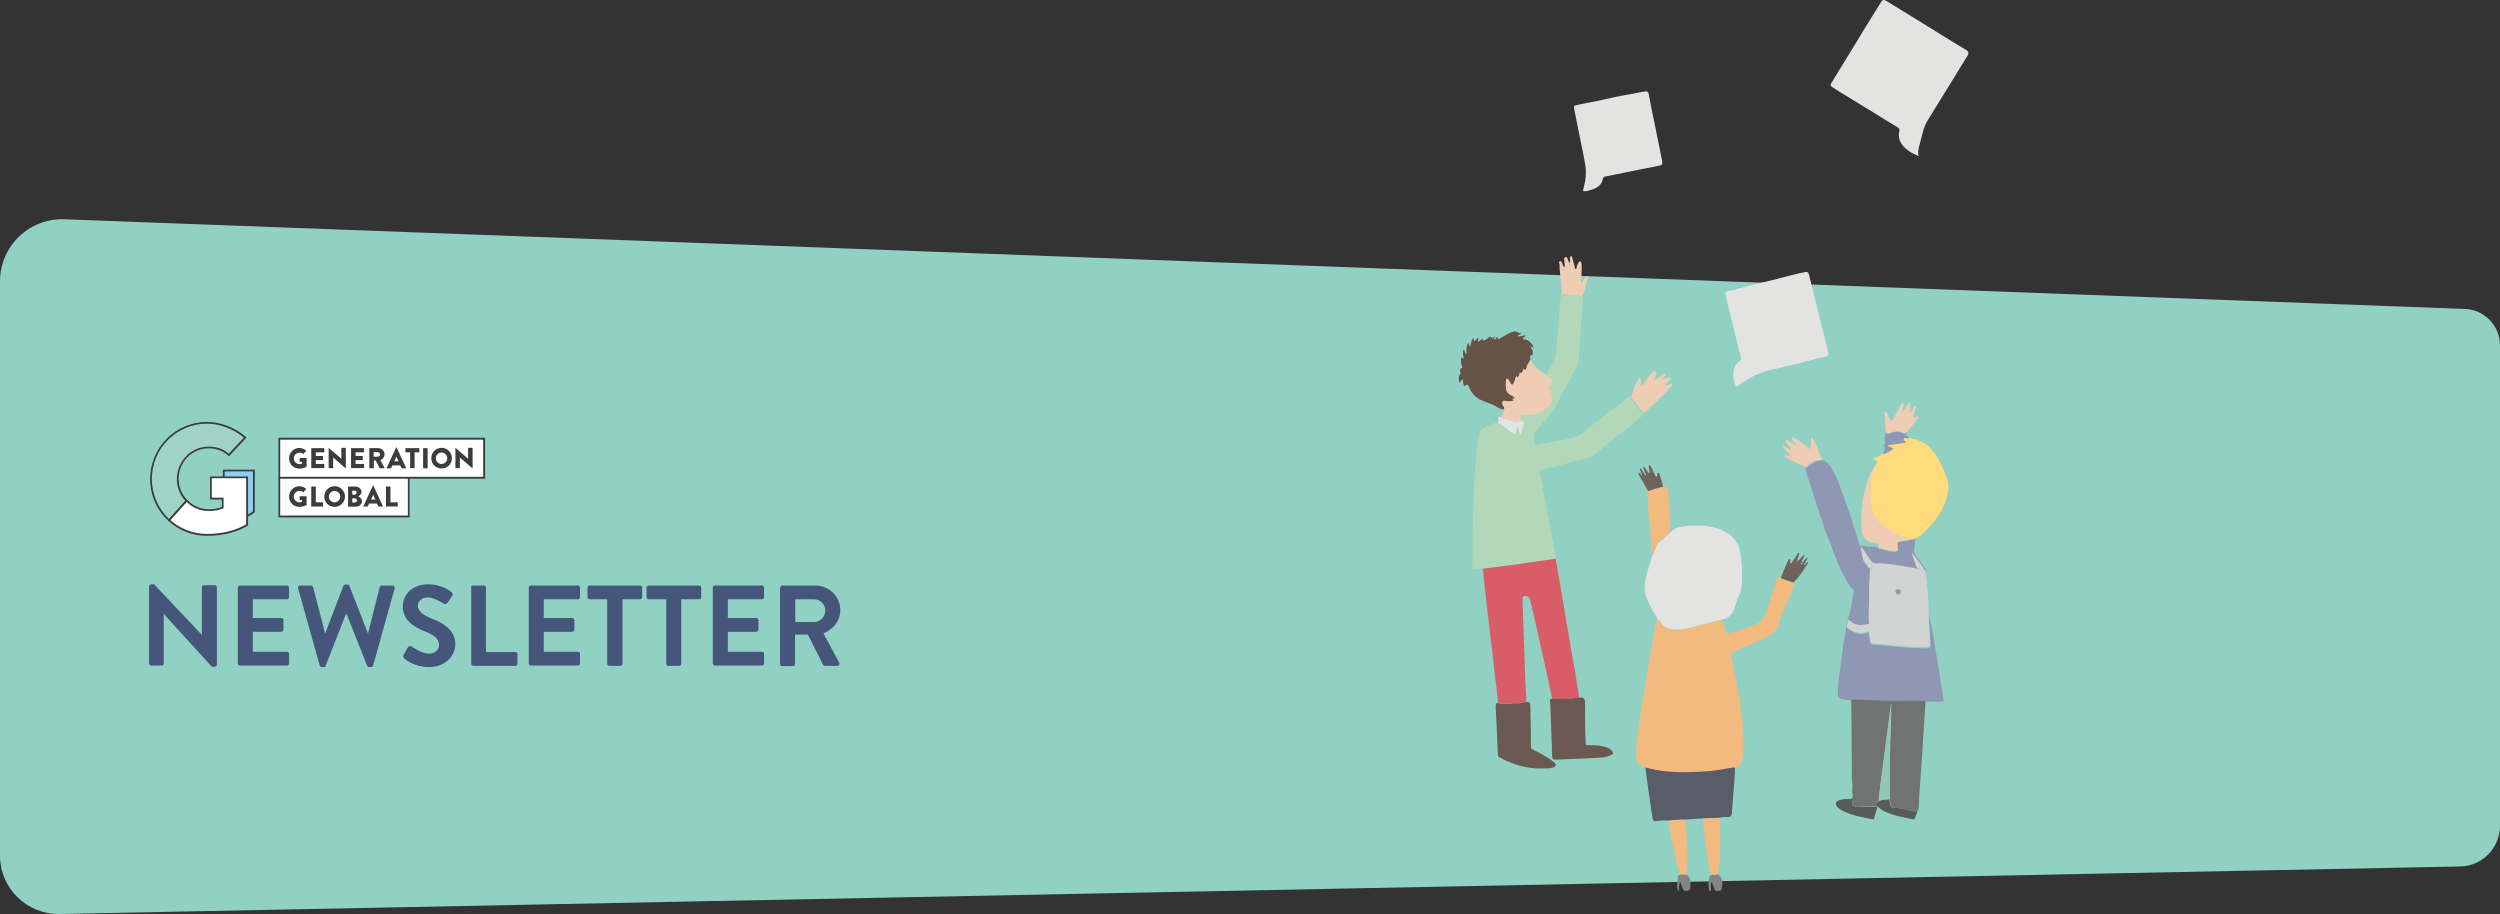 <?xml version="1.0" encoding="UTF-8"?>
<svg id="Layer_1" data-name="Layer 1" xmlns="http://www.w3.org/2000/svg" viewBox="0 0 800 292.47">
  <rect x="0" y="0" width="800" height="292.47" fill="#333333" stroke="none"/>
  <defs>
    <style>
      .cls-1 {
        fill: #f3ba80;
      }

      .cls-1, .cls-2, .cls-3, .cls-4, .cls-5, .cls-6, .cls-7, .cls-8, .cls-9, .cls-10, .cls-11, .cls-12, .cls-13, .cls-14, .cls-15, .cls-16, .cls-17, .cls-18, .cls-19, .cls-20, .cls-21, .cls-22 {
        stroke-width: 0px;
      }

      .cls-2 {
        fill: #675246;
      }

      .cls-3 {
        fill: #b2d7b9;
      }

      .cls-4 {
        fill: #848685;
      }

      .cls-5 {
        fill: #d85d67;
      }

      .cls-6 {
        fill: #595d68;
      }

      .cls-7 {
        fill: #6f625c;
      }

      .cls-8 {
        fill: #91d1c4;
      }

      .cls-9 {
        fill: #a0d3c7;
      }

      .cls-10 {
        fill: #3c3c3b;
      }

      .cls-11 {
        fill: #8dd0f4;
      }

      .cls-12 {
        fill: #595b59;
      }

      .cls-13 {
        fill: #6a5951;
      }

      .cls-14 {
        fill: #fff;
      }

      .cls-15 {
        fill: #e3e4e2;
      }

      .cls-16 {
        fill: #ffdb7d;
      }

      .cls-17 {
        fill: #8e97b3;
      }

      .cls-18 {
        fill: #95c5b7;
      }

      .cls-19 {
        fill: #efcdb4;
      }

      .cls-20 {
        fill: #46557a;
      }

      .cls-21 {
        fill: #717372;
      }

      .cls-22 {
        fill: #d2d3d3;
      }
    </style>
  </defs>
  <path class="cls-8" d="M787.2,277.27l-768.1,15.2c-10.5.2-19.1-8.2-19.1-18.7V90.07c0-11.3,9.3-20.3,20.6-19.9l768.2,28.7c6.2.2,11.2,5.4,11.2,11.6v153.7c0,7.2-5.7,13-12.8,13.1Z"/>
  <g>
    <path class="cls-1" d="M573.9,186.37c.2.3.4.6.2,1-1.3,3-2.6,6-3.8,9.1-.4.9-.8,1.8-1,2.8-.4,1.9-1.5,3.2-3.2,4.1-1.9,1.1-3.8,2.1-5.9,2.8-2,.7-3.8,1.7-5.7,2.6-.6.3-.8.7-.6,1.3.2.9.4,1.8.6,2.6.3,1.6.6,3.2,1,4.8.4,1.8.5,3.7,1,5.5.2.7.2,1.4.3,2.1.2,2.5.6,4.9.9,7.4.2,2.6.2,5.2.2,7.7,0,1.4-.3,2.7-.8,4-.2.6-.5,1.1-1.2,1.2-.3,0-.6.2-.8.4-1.5.1-3,.5-4.6.7-3.3.5-6.7.6-10,.8-2,.1-3.9,0-5.9-.1-1.6-.1-3.1-.3-4.7-.6-1.2-.2-2.3-.5-3.5-.8-.6-.4-1.1-.7-1.7-1.1-.9-.6-1.3-1.5-1.2-2.6.1-3.1.3-6.1.8-9.2.6-3.4.9-6.9,1.6-10.2.5-2.4.7-4.8,1.1-7.3.3-1.6.6-3.2.9-4.8.3-1.5.5-3,.8-4.6.3-1.7.7-3.4.9-5,.1-.7.3-1.4.4-2.1,0-.3,0-.5.4-.6.2.1.3.2.4.3.5.6.8,1.3,1.4,1.8,1.2.9,2.6,1.2,4.1,1.2,1.8,0,3.6-.3,5.3-.8s3.5-.9,5.3-1.4c1.5-.4,2.9-.7,4.4-1.1.1,1.4.7,2.6.9,3.9.1.5.4.6.8.5,1-.1,1.8-.5,2.7-.8,1.9-.6,3.8-1.1,5.7-1.9,1.4-.6,2.5-1.4,3.2-2.8,1.1-2.1,1.5-4.4,2.3-6.6.6-1.6,1-3.3,1.5-5,.2-.9.8-.8,1.4-.6,1.4.6,2.8,1.1,4.1,1.4Z"/>
    <path class="cls-3" d="M474.5,181.97h-2.6c-.6,0-.9-.1-.8-.8.3-4.6,0-9.3.2-13.9.1-2.6.2-5.3.3-7.9.1-4.4.3-8.7.8-13.1.2-2.3.4-4.6.8-6.9.2-1.3.7-2.3,2.1-2.8,1.3-.5,2.5-1.3,4-1.2.2.4.7.5,1,.7,1.2,1,2.4,1.9,3.7,2.8.7.5.9.4,1-.4.1-.6.2-1.3.5-2.1.3,1.1.5,1.9.8,2.9.6-.9.7-1.9,1-2.7.6-1.4.4-1.6-1-2v-.6c-.1-.7.2-1,.9-1,.7.1,1.4.1,2,0,.9-.1,1.8-.2,2.6-.5.9-.4,1.8-1,2.7-1.5,1.3-.8,2.1-2,2-3.6-.1-.9-.3-1.7-.8-2.5-.2-.4-.3-.8.1-1.2.2-.2.3-.6.5-.9.4-.7.2-1.1-.4-1.5-.5-.3-1-.8-1.4-1.2.9-1.3,1.7-2.6,2.5-4.1,1.1-2.2.9-4.6,1.2-6.9.4-2.9.6-5.8.8-8.7.1-.9.1-1.8.1-2.7.1-1.2.4-2.4.4-3.6.9.1,1.7.4,2.6.4,1.1,0,2.2-.2,3.2.3.3.1.6.1.9-.1.4.2.3.6.3.9,0,2.7-.3,5.3-.5,8-.1,1.7-.3,3.4-.4,5.1-.1,2.4-.3,4.7-.5,7.1-.1,1-.8,1.9-1.2,2.8-1.1,2.2-2.3,4.4-3.5,6.6-1.3,2.4-2.4,5-4.2,7.2-1.4,1.8-2.9,3.5-4.5,5.2-1.1,1.2-1,2.4-.7,3.7.1.2.2.4.2.7,0,.4.3.5.6.3,1-.4,2.1-.3,3.1-.5,1.8-.4,3.6-.6,5.4-1,1.6-.4,3.2-.7,4.7-1.3,1.2-.5,2.1-1.5,3.1-2.3,2.3-1.8,4.6-3.6,6.9-5.4,1.6-1.3,3.3-2.4,4.9-3.8.6-.5,1.2-1,1.9-1.3.1.3-.2.7.1,1,1.1,1.3,2.1,2.6,3.2,3.9.2.3.4.6.8.6-.1.8-.8,1.2-1.4,1.7-1.8,1.6-3.7,3.1-5.5,4.6-1.9,1.5-3.8,3.1-5.7,4.5-1.6,1.1-2.7,2.9-4.7,3.4-1.8.5-3.6.9-5.4,1.4-2.1.6-4.2,1.2-6.3,1.7-1.1.2-2.2.7-3.3.8-.7,0-1,.7-.7,1.8.5,1.7.7,3.5,1,5.3.3,1.5.6,3,.9,4.5.7,3.6,1.3,7.2,2,10.8.4,1.8.7,3.6,1.1,5.4.1.3.1.7-.3.8-7.5,1-15.3,2.2-23.1,3.1Z"/>
    <path class="cls-17" d="M583.2,147.27c1.5.4,2.4,1.5,3.1,2.9.3.7.7,1.3,1,1.9.8,1.5,1.3,3.1,1.9,4.7.7,1.9,1.4,3.9,2.1,5.9.7,2,1.5,4.1,2,6.2.2.6.4,1.2.6,1.8.5,1,.5,2.2,1,3.3.3.5.4,1.1,1.2.7.3-.1.6-.1,1,.1.8.3,1.6.1,2.4.2.3,0,.3-.4.5-.5.3.2-.1,1.3.8.6.1.3.3.4.5.5,1.6.4,3.1.9,4.8,1,1,0,1-.1.9-1.1-.3-1.8-.1-2,1.7-2.2h.2c.8-.3,1.7-.2,2.5-.6.6,0,1.2-.1,1.8-.3-.6.4-.2,1.1-.4,1.6-.6,1.9-.3,3.5,1.1,5,.9,1,1.6,2.2,2.4,3.3.1.2.1.4.1.7-.2,0-.5-.1-.5-.3-.4-1-1.2-1.8-1.8-2.7-.7-1-1.4-1.9-2.1-2.9.2,1.4.7,2.7,1.2,4,.3.8.5,1.4,1.5,1.3,0,0,0,.1.1.1-.7.3-1.4-.1-2-.3-1.6-.3-3.2-.5-4.7-.8-2.5-.5-5-.8-7.5-.7-.9,0-1.4-.3-1.8-1-.8-1.3-1.7-2.5-2.6-3.8-.1-.2-.2-.4-.4-.3-.2.1-.2.4-.1.5.1.7.4,1.4.4,2.1.1,1.6,1.1,2.6,2.1,3.8.2.3.5.3.8.2h0c-.4.5-.5,1.1-.5,1.7,0,2-.3,4.1-.2,6.1.1,3.2-.4,6.4,0,9.6,0,.2,0,.5-.3.5-1.6.3-3.1.6-4.7-.2-.6-.3-1-.9-1.7-1.2-.1.7-.3,1.3-.4,1.9-.1.3,0,.5.2.7,1.4,1,3.9,2.2,5.9,1.3.7-.3,1-.2,1,.6s.2,1.5.3,2.3c.1.7.4.9,1.1.9,1.7-.1,3.4.3,5.1.4,2.7.2,5.5.6,8.2.6,1.4,0,2.7.3,4.1,0,.5-.1.7-.3.7-.7,0-1.7-.2-3.3-.3-5s-.1-3.4-.1-5.1c.2,1.2.3,2.4.6,3.6.8,3.2,1.1,6.5,1.7,9.8.4,2.4.8,4.7,1.2,7.1.3,2.2.6,4.4,1,6.6.1.8-.2.9-.8.9h-4.7c-2.9,0-5.9-.1-8.8,0-4.7.1-9.5-.3-14.2-.4-.3,0-.7-.2-.8.4-.2-.5-.6-.7-1.1-.6-.9.1-1.7-.2-2.5-.4-.6-.1-.9-.6-.9-1.3,0-1.9.1-3.9.4-5.8.2-1.2.3-2.4.5-3.6.4-2.7.6-5.4,1.1-8.1.4-1.7.5-3.5.9-5.2.4-2,1.1-3.9,1.5-5.9.2-1.3.3-2.6.7-3.9.2-.5,0-.9-.4-1.3-1.2-1.2-1.9-2.7-2.7-4.1-1.4-2.4-2.2-5-3.3-7.6-.6-1.4-1.1-2.9-1.7-4.3-.5-1.3-1.1-2.6-1.5-4-.4-1.6-1-3.1-1.5-4.6-.6-1.9-1.2-3.7-1.8-5.6-.7-2.3-1.4-4.5-2.2-6.8-.2-.6-.4-1.1-.3-1.7.3,0,.4-.1.6-.3.7-.6,1.4-1.1,2.3-1.5.7-.8,1.6-.5,2.5-.7Z"/>
    <path class="cls-15" d="M614,49.97c-2.2-.9-4.1-2-5.4-3.8-.9-1.3-1.2-2.7-.8-4.3.1-.6-.1-.8-.5-1.1-2.7-1.6-5.3-3.2-8-4.9-3.3-2-6.7-4.1-10-6.1-1-.6-2-1.3-3.1-2-.6-.4-.4-.9-.1-1.3,1.1-1.8,2.2-3.6,3.3-5.4,2.4-3.9,4.8-7.8,7.2-11.8,1.8-2.9,3.6-5.8,5.4-8.7.4-.7.9-.7,1.6-.3,4.3,2.7,8.7,5.3,13,8,2.6,1.6,5.3,3.3,7.9,4.9,1.6,1,3.2,1.9,4.8,2.9.6.4.8,1,.4,1.6-2.4,3.9-4.8,7.8-7.2,11.7-1.9,3.1-3.9,6.3-5.8,9.4-1.3,2.3-1.7,4.9-2.4,7.4-.4,1.4-.7,2.5-.3,3.8Z"/>
    <path class="cls-5" d="M474.5,181.97c7.8-.9,15.5-2,23.3-3.2.5,2.7.9,5.4,1.4,8,.4,2.4.8,4.7,1.2,7.1.5,3.2,1,6.3,1.6,9.5.6,3.8,1.3,7.5,2,11.3.4,2.4.7,4.9,1.1,7.3.1.4.2.9.3,1.3-.4,0-.8,0-1.2.1-2.5.5-5,.3-7.5.2-.8-3.8-1.6-7.7-2.5-11.5-.8-3.6-1.6-7.2-2.4-10.8-.7-3.2-1.4-6.3-2.2-9.4-.2-.9-1.1-1.3-1.9-1.1-.4.1-.5.5-.5.8,0,1.2.1,2.4.1,3.6.2,4.6.3,9.2.5,13.8.2,4.2.2,8.4.5,12.6.1,1,.1,2,.1,3-1,0-2,.5-3.1.4-.7-.1-1.5.1-2.2.1-1.2.1-2.4.2-3.6-.2-.4-1.5-.4-3-.6-4.5-.4-2.8-.7-5.6-1-8.5-.2-2.2-.5-4.5-.8-6.7-.4-3.7-.9-7.4-1.3-11.1-.4-3.4-.7-6.8-1.1-10.2,0-.6-.1-1.3-.2-1.9Z"/>
    <path class="cls-15" d="M551.4,198.17c-1.5.4-3,.7-4.4,1.1-1.8.5-3.5.9-5.3,1.4-1.7.5-3.5.8-5.3.8-1.5,0-2.9-.3-4.1-1.2-.6-.5-.9-1.2-1.4-1.8-.1-.1-.2-.2-.4-.3-.5-1.2-1.3-2.1-1.9-3.2-1.3-2.5-2.6-5-2.3-8,.2-2,.9-3.8,1.4-5.7.3-1.3.8-2.5,1.1-3.8.3-.1.3-.4.4-.6.6-1.5,1.1-3,2.5-4,1.1-.7,1.9-1.7,2.8-2.6.8-.6,1.6-1.3,2.6-1.5,1.2-.3,2.4-.5,3.6-.6,2.1-.1,4.2-.1,6.3.3,3.6.7,6.9,2,8.9,5.4.8,1.4,1,2.9,1.2,4.5.3,2.2.4,4.4.4,6.7s-.4,4.4-1.4,6.4c-.4.8-.6,1.7-.9,2.6-.5,1.8-1.5,3.3-3.3,4-.3-.1-.4,0-.5.1Z"/>
    <path class="cls-15" d="M585.1,112.97c0,.6-.2.9-.8,1.1-2.5.6-5.1,1.2-7.6,1.9-3.1.7-6.2,1.6-9.3,2.2-3.9.8-7.4,2.5-10.6,4.8-.1.1-.2.1-.3.2-.8.8-.9.8-1.3-.3-.4-1.2-.6-2.4-.5-3.7.1-1.5.6-2.7,2-3.6.4-.3.6-.6.4-1.1-.8-3.2-1.6-6.5-2.4-9.7-.8-3.4-1.7-6.8-2.5-10.3-.2-.9-.1-1,.8-1.3,3-.7,5.9-1.5,8.9-2.3,1.5-.4,3.1-.7,4.7-1.1,2.1-.5,4.1-1.1,6.2-1.6,1.6-.4,3.2-.8,4.8-1.1.7-.2,1.1.1,1.3.9,1.1,4.6,2.3,9.2,3.4,13.8.8,3.4,1.7,6.7,2.5,10,.1.6.2.9.3,1.2Z"/>
    <path class="cls-21" d="M592.4,224.27c0-.6.5-.4.8-.4,4.7.1,9.5.5,14.2.4,2.9-.1,5.9,0,8.8,0-.2,2.5-.3,5-.5,7.5-.2,2.8-.4,5.6-.5,8.3-.3,4.7-.7,9.3-1,14-.1,1.4-.1,2.8-.2,4.2,0,.3.1.6-.2.9-.2.2-.3.7-.8.5-.7-.2-1.4-.3-2.1-.4-1.6-.4-3.3-.8-4.9-.8-.6,0-.9-.3-1-.8-.1-.6-.2-1.3-.3-1.9.2-.6,0-1.2,0-1.8,0-4.2,0-8.3.1-12.5.1-4.3.3-8.5.4-12.8,0-1.2-.1-2.4.1-3.6-.1.2-.2.5-.2.7-.6,4.3-1.1,8.6-1.7,13-.5,3.8-1,7.6-1.5,11.4-.2,2.1-.6,4.1-.7,6.2-.2.5-.4,1-.2,1.6-.1,0-.1.1-.2.1-2.1,0-4.1,0-6.2-.1-1.9-.1-2.1-.2-1.7-2.1v-.1c0-1.6.2-3.2-.1-4.8-.3-1.5-.2-3-.2-4.5-.1-7.3-.1-14.8-.2-22.2Z"/>
    <path class="cls-16" d="M613.3,172.17c-.6.2-1.2.3-1.8.3-.4,0-.9,0-1.3-.1-1.8-.5-3.4-1.3-5-2.3-1.2-.8-2.3-1.7-3.5-2.6-1.8-1.3-2.5-3.1-2.9-5.1-.4-2.1-.3-4.2-.4-6.2-.1-2.9.6-5.4,2.2-7.7.1-.1.2-.3.1-.5v-.3c0-.3-.2-.3-.4-.3-.3-.1-.6,0-.7-.4,0-.4.3-.3.5-.4.8-.4,1.6-.9,2.3-1.3,1.2-.5,2.2-1.1,3.3-1.8-.7-.4-1.4-.5-2-1.1,2-.3,4-.4,6-.9-.3-.4-1-.7-.8-1.2.2-.4.9-.1,1.3-.1h.2c1.8.1,3.6.6,5.2,1.5,1.3.8,2.4,1.9,3.3,3.1,1.9,2.7,3.3,5.7,4.3,8.8.4,1.2.3,2.7.1,3.9-.5,3-1.7,5.7-3.4,8.1-1.4,1.9-3,3.7-4.8,5.3-.3.5-1.1.9-1.8,1.3Z"/>
    <path class="cls-15" d="M507.3,61.17c-.6.1-.9,0-.6-.8.7-2.5,1-5,.6-7.5-.6-3.6-1.4-7.1-2.1-10.7-.5-2.3-.9-4.7-1.4-7-.3-1.2-.2-1.4,1-1.6,2.6-.6,5.3-1,7.9-1.6,1.3-.3,2.6-.6,4-.9,2-.4,4-.8,6-1.1,1.3-.2,2.5-.6,3.8-.7.7-.1,1,.2,1.1.9.6,3.4,1.3,6.7,2,10,.7,3.6,1.5,7.3,2.2,10.9.1.3.1.7.1,1,.1.6-.2.8-.8.9-2,.4-4,.8-6,1.2s-4,.8-5.9,1.2c-1.8.4-3.6.7-5.5,1.1-.4.1-.7.3-.8.8-.4,2.1-2,3-3.8,3.5-.7.2-1.3.5-1.8.4Z"/>
    <path class="cls-22" d="M617.2,196.17c0,1.7,0,3.4.1,5.1.1,1.7.3,3.3.3,5,0,.5-.2.7-.7.7-1.4.2-2.7-.1-4.1,0-2.8,0-5.5-.4-8.2-.6-1.7-.1-3.4-.5-5.1-.4-.7,0-1-.2-1.1-.9-.1-.8-.3-1.5-.3-2.3s-.3-1-1-.6c-2,1-4.5-.3-5.9-1.3-.2-.2-.3-.4-.2-.7.1-.6.3-1.2.4-1.9.7.3,1.1.9,1.7,1.2,1.6.8,3.1.5,4.7.2.3-.1.3-.3.3-.5-.4-3.2.2-6.4,0-9.6-.1-2,.2-4.1.2-6.1,0-.6.1-1.2.5-1.7.1,0,.1-.1.2-.1,0,0,0-.1-.1-.1,0,.1-.1.1-.1.2-.3,0-.5,0-.8-.2-.9-1.1-2-2.2-2.1-3.8,0-.7-.3-1.4-.4-2.1,0-.2-.1-.4.1-.5.2-.1.3.2.4.3.9,1.3,1.7,2.5,2.6,3.8.4.7,1,1,1.8,1,2.5-.1,5,.3,7.5.7,1.6.3,3.1.5,4.7.8.7.1,1.3.5,2,.3l-.1-.1c-1,.1-1.2-.5-1.5-1.3-.4-1.3-1-2.6-1.2-4,.7,1,1.4,2,2.1,2.9.6.9,1.4,1.7,1.8,2.7.1.2.3.3.5.3.4,4.7,1,9.1,1,13.6ZM608.2,189.17c0-.4-.3-.5-.8-.5-.4,0-.8.1-.9.6,0,.4.7,1.1,1,1.1.6-.1.7-.5.7-1.2Z"/>
    <path class="cls-6" d="M526.5,245.57c1.2.3,2.3.6,3.5.8,1.5.3,3.1.5,4.7.6,2,.1,3.9.2,5.9.1,3.3-.1,6.7-.2,10-.8,1.5-.2,3-.6,4.6-.7-.1,1.9-.1,3.8-.3,5.6-.2,3-.5,6.1-.7,9.1q-.1,1.2-1.3,1.2c-.8,0-1.7-.1-2.5.2-1.8.1-3.5.1-5.3.2-1.9.1-3.9.2-5.8.4-1.8-.1-3.6.2-5.4.3-1.3-.1-2.6,0-3.9.2-.8.1-1.1-.2-1.2-1-.8-5.4-1.6-10.8-2.3-16.2Z"/>
    <path class="cls-2" d="M476.9,107.67c.1.3.1.5.4.2.1-.1.2-.2.2,0,0,.1-.1.2-.1.3v.2q.1,0,.2-.1c.3-.2.4-.6.8-.6h0c-.1.3-.4.6-.3,1,.5-.1.7-.6,1.2-.9v.9c1-.6,1.9-1.1,2.8-1.6.6-.3,1.3-.7,2-.9.8-.3,1.3,0,2,.4.1.1.4,0,.6,0h0c-.1.6-.8.5-1.1,1,.9.2,1.7-.3,2.6-.2,0,.2,0,.3-.2.3-.3.1-.6.3-.6.6,0,.4.5.4.8.4,1,.1,2.5,1.7,2.5,2.6-.3,0-.5-.4-.9-.3.2.6.8,1.1.7,1.8-.1.4.2,1.1-.7.9-.2,0-.1.2-.1.3v1.3c-.2.9-1,1.4-1.1,2.4-.1.9-.3.9-1.1.4,0,.4-.2.7-.3,1.1-.1.2-.2.5-.4.3-.6-.4-.5.1-.5.4-.1.3-.2.6-.4.8-.1.1-.1.3-.3.1-.4-.6-.5,0-.5.2-.1.7-.3,1.2-.7,1.8-.3.6-.6.6-.9,0-.2-.3-.4-.7-.6-1-.2-.2-.3-.6-.6-.5-.3.1-.2.4-.3.7-.1.8-.1,1.5,0,2.3.1,1,.6,1.7,1.5,2.2.5.3,1.1.5,1.5,1.1-.3,0-.6,0-1,.1.2.2.3.4.5.6-.9.3-1.9.3-2.8.1-.6-.1-.9.1-.9.7,0,.4.1.7.4,1,.2.3.5.5.2.9-.9.1-1.6-.3-2.3-.7-1.5-1-3.2-1.4-4.8-2.1-2-.8-3.3-2.2-4.1-4.1-.5-1.2-.6-1.2-1.6-.5-.4-.7-.5-1.4-.4-2.2-.6.2-.8.6-1.1,1.3-.3-1.1-.5-2,.1-2.9.1-.1.2-.3.2-.4-.3-.7-.4-1.3.5-1.7.2-.1,0-.4-.1-.6-.3-.6-.3-1.2-.3-1.8,0-.9.1-.9.9-.5-.1-1-.5-2,0-3,.4.5.3,1.2.8,1.6.2-.7,0-1.3.1-1.9,0-.6.2-1.2.6-1.8.2.5.3.9.5,1.4.4-1,.3-2.1,1-2.9.3.3,0,.7.3,1,.6-.2.8-.9,1.4-1.1.1.5-.3.8-.2,1.3.6-.1.9-.6,1.4-.9.1,0,.2-.3.3,0,0,.1,0,.2-.1.2-.1.2-.1.3.1.2.7.2,1.2-.4,1.7-.8,0-.1.2-.3.6-.4h0ZM489.4,110.67l-.1.1c.1,0,.1.1.2.1l.1-.1c-.1.1-.1,0-.2-.1Z"/>
    <path class="cls-13" d="M479.5,224.97c1.2.4,2.4.2,3.6.2.7,0,1.5-.2,2.2-.1,1.1.1,2-.4,3.1-.4q1.3-.3,1.3,1.1c.1,4.4.2,8.7.2,13.1,0,.5.2.8.6,1,2,.9,3.9,2,5.8,3.3.5.3.9.7,1.3,1.1.5.5.3.9-.3,1.2-.8.4-1.7.4-2.6.4-3.2.2-6.4-.2-9.5-1.2-1.8-.6-3.6-1.3-5.3-2.3-.5-.3-.6-.6-.6-1.1-.2-5.1-.4-10.3-.7-15.4.1-.8.3-1,.9-.9Z"/>
    <path class="cls-13" d="M496.6,223.57c2.5,0,5,.3,7.5-.2.4-.1.8-.1,1.2-.1q1.9-.5,1.9,1.5c0,3.4,0,6.8.1,10.2,0,.9.1,1.9.1,2.8,0,.6.2.7.7.7,1.8,0,3.7,0,5.4.5.9.2,1.7.5,2.3,1.3.5.6.5,1-.2,1.3-.8.4-1.7.7-2.6.8-2.4.2-4.7.3-7.1.4-2.6.1-5.3.2-7.9.3-1.1,0-1.2,0-1.3-1.1-.1-1.1-.1-2.3-.1-3.4-.2-3.4-.2-6.8-.4-10.1-.1-1.3,0-2.7-.2-4,0-.6.1-.9.6-.9Z"/>
    <path class="cls-19" d="M481.3,130.87c.3-.4,0-.6-.2-.9-.2-.3-.4-.6-.4-1,0-.6.3-.9.9-.7.9.2,1.8.2,2.8-.1-.2-.2-.3-.4-.5-.6.3,0,.6,0,1-.1-.4-.5-1-.8-1.5-1.1-.9-.5-1.4-1.1-1.5-2.2-.1-.8-.1-1.5,0-2.3,0-.2,0-.6.3-.7s.5.3.6.5c.2.3.4.6.6,1,.3.6.5.6.9,0,.3-.6.6-1.2.7-1.8,0-.2.1-.8.5-.2.2.2.2,0,.3-.1.2-.2.3-.5.4-.8s0-.8.5-.4c.2.1.3-.2.4-.3.1-.3.4-.6.3-1.1.7.6,1,.5,1.1-.4.1-1,.9-1.5,1.1-2.4.2.2.5.4.6.7,1.1,1.8,2.8,2.9,4.5,4.1.5.4.9.8,1.4,1.2.6.4.9.8.4,1.5-.2.3-.3.6-.5.9-.4.4-.3.8-.1,1.2.5.8.7,1.6.8,2.5.1,1.6-.7,2.8-2,3.6-.9.6-1.7,1.1-2.7,1.5-.8.3-1.7.4-2.6.5-.7.1-1.4.1-2,0-.8-.1-1,.2-.9,1v.6c-.4,1-1.2.5-1.8.4-1.1-.2-2.1-.6-3.2-.8-.6-.1-.9-.4-.8-1-.2-.8.7-1.4.6-2.2Z"/>
    <path class="cls-19" d="M600.9,147.97c0,.2,0,.3-.1.5-1.6,2.3-2.4,4.9-2.2,7.7.1,2.1-.1,4.2.4,6.2.4,2,1.1,3.7,2.9,5.1,1.2.9,2.3,1.8,3.5,2.6,1.5,1,3.2,1.7,5,2.3.4.1.8.1,1.3.1-.8.5-1.7.3-2.5.6h-.2c-1.9.2-2,.4-1.7,2.2.2,1,.1,1.1-.9,1.1-1.6-.1-3.2-.6-4.8-1-.3-.1-.5-.2-.5-.5.1-.6.1-1.1-.8-1.1-.6,0-1.3-.3-1.9-.4-2.2-.7-2.5-2.6-2.7-4.5-.3-4.2.1-8.3,1.2-12.4.6-2.3,1.3-4.5,2.5-6.5.3-.7.6-1.6,1.5-2Z"/>
    <path class="cls-1" d="M534.4,170.17c-.9.9-1.7,1.9-2.8,2.6-1.4,1-1.9,2.5-2.5,4-.1.2-.2.5-.4.6-.3-2.5-.5-5-.6-7.5-.1-1.7-.3-3.4-.5-5.1,0-.4-.2-.8-.1-1.3.1-1.7-.3-3.3-.4-4.9,0-.6,0-1.1.3-1.6.2.3.5.1.7,0,1.4-.5,2.7-1,4.2-1.2.9-.1,1.3.3,1.4,1.2.3,2.2.6,4.3.5,6.5-.1,1.2.3,2.4.3,3.6-.1,1.1-.1,2.1-.1,3.1Z"/>
    <path class="cls-19" d="M526.2,132.07c-.4,0-.6-.3-.8-.6-1-1.3-2.1-2.6-3.2-3.9-.3-.3,0-.6-.1-1,.5-1.8,1.3-3.6,2.2-5.3.1-.2.1-.5.5-.4.3.1.2.3.3.6v1.6c0,.1,0,.3.1.4.2.1.3-.1.3-.2.3-.4.6-.8.9-1.2.6-1,1.5-1.9,2.3-2.8.3-.3.6-.9,1.1-.5.4.3.3,1,.1,1.5-.1.2-.2.3-.3.4-.2.3-.2.5.1.7s.5,0,.6-.2c.6-.7,1.4-.9,2-1.5.2-.2.6-.3.8-.1.2.3,0,.5-.2.7s-.4.3-.6.5c-.1.1-.3.3-.2.5.2.2.3,0,.5-.1.3-.2.7-.4,1.1-.4.3,0,.6-.2.8.1.2.3,0,.6-.2.8-.3.4-.7.8-1.1,1.1-.3.1-.5.3-.5.6-.2,0-.3,0-.4.2,0,0,0,.1.1.1.2.1.3-.1.4-.3.7.1,1.2-.3,1.7-.5.2-.1.3-.2.5,0,.1.1.1.3,0,.5-.1.1-.2.3-.3.4-2.8,3-5.6,5.8-8.5,8.3ZM529.3,121.47c-.1.1-.1.2-.1.2l.1.1c0-.1.1-.1.1-.2,0,0-.1,0-.1-.1ZM531.7,121.67s-.1-.1-.1,0c0,0,0,.1-.1.1,0,0,.1.1.1,0q.1,0,.1-.1Z"/>
    <path class="cls-1" d="M545,261.97c1.8-.1,3.5-.1,5.3-.2.2,3.2.1,6.5.1,9.7,0,2.5-.1,5-.6,7.5v.7c-.7.5-1.5.1-2.3.2-.6-1.9-.9-3.9-1.1-5.9-.2-1.8-.5-3.7-.8-5.5-.3-2.1-.6-4.3-.6-6.5Z"/>
    <path class="cls-19" d="M506.4,94.57c-.3.2-.6.2-.9.1-1.1-.5-2.2-.3-3.2-.3-.9,0-1.8-.3-2.6-.4,0-2.6-.3-5.2-.6-7.7-.1-.7.1-1.5-.2-2.2-.1-.2.1-.4.4-.5.2-.1.3.1.4.3.3.5.4,1.2.9,1.7.3-.6,0-1.2,0-1.8,0-.5-.3-1.3.3-1.5.7-.2.7.7,1,1.2.1.2.2.4.3.8.4-.6.1-1.2.2-1.7,0-.2,0-.5.3-.6.3,0,.4.3.4.5.2.8.5,1.7.7,2.5.1.2.1.4.1.7.1.2.1.4.4.4.2,0,.2-.3.2-.4.1-.6.3-1.1.6-1.6.2-.2.2-.5.6-.4.3.1.4.4.4.7,0,1,.1,2,0,3-.1.8.1,1.7-.2,2.5,0,.1-.1.4.2.4.2,0,.3-.1.4-.3.3-.5.6-1,1-1.3.2-.1.3-.4.5-.2.3.1.1.4.1.6-.5,1.6-.8,3.2-1.4,4.8-.3.2-.3.5-.3.7ZM502.4,84.57c0,.1-.1.1-.1.1q0,.1.1.2l.1-.1s-.1-.1-.1-.2Z"/>
    <path class="cls-1" d="M533.8,262.67c1.8-.1,3.6-.4,5.4-.3.4,3.5.6,6.9.8,10.4.1,2.4-.1,4.7-.4,7.1h-2c-.3-1.3-.8-2.6-1.1-4-.5-2.2-1-4.3-1.4-6.5-.3-1.8-.7-3.7-1-5.5-.1-.5-.6-.8-.3-1.2Z"/>
    <path class="cls-19" d="M583.2,147.27c-.9.1-1.9-.1-2.8.3-.9.4-1.6.9-2.3,1.5-.2.2-.3.3-.6.3-1.4-.7-2.9-1.4-4.3-2.1-.6-.3-1.4-.6-1.9-1-.1-.1-.4-.2-.3-.4.1-.2.3-.2.5-.2.1,0,.3.1.4.2.3.1.6.2.8-.1s-.1-.5-.3-.7c-.7-.6-1.1-1.4-1.8-2-.1-.1-.3-.3,0-.4.2-.1.3,0,.5.1.6.5,1.3.9,2.2,1.3-.5-1-1.1-1.7-1.7-2.4-.2-.2-.4-.4-.2-.7s.5-.2.8,0c.8.5,1.7,1.1,2.6,1.7-.2-.9-.9-1.2-1.2-1.8-.1-.3-.4-.5-.2-.8.3-.3.6,0,.8.1,1.5,1,3,1.8,4.3,3,.2.2.5.5.8.4s.1-.6.2-.8c.1-.7-.2-1.5,0-2.2,0-.2,0-.5.3-.5s.4.2.5.4c.6,1.5,1.4,3,1.9,4.5.3.7.7,1.5,1,2.3Z"/>
    <path class="cls-19" d="M603.4,137.27c-.1-1.4-.2-2.8-.3-4.2v-.6c0-.2-.1-.6.2-.7.4-.1.5.2.6.5.3.7.6,1.3,1,2,.1.2.1.4.4.4s.3-.2.4-.4c.9-1.6,1.8-3.2,2.7-4.9.1-.2.2-.5.5-.4.4.1.3.4.3.7-.1.7-.3,1.5-.5,2.4.6-.5.7-1,1-1.5s.5-1.1.9-1.5c.1-.1.2-.4.4-.3.2.1.3.3.4.5.1.6-.2,1.1-.2,1.7,0,.3-.3.8.1.9s.4-.3.6-.6c.2-.3.4-.7.6-1,.2-.4.5-.4.8-.2-.7,1-.7,2.2-1.1,3.3,0,.1,0,.2.1.3.2.1.3,0,.5-.1.3-.2.6-.8,1-.4.4.4-.3.7-.5,1-.8,1.5-2.1,2.6-3,4-.4.6-.9.7-1.6.3-1.4-.7-2.8-.4-4.2.2-.6.2-.9.2-1-.5,0-.2,0-.4-.1-.6,0,0,0-.1,0-.3Z"/>
    <path class="cls-12" d="M592.8,251.07c.3,1.6.1,3.2.1,4.8v.1c-.4,1.9-.2,2,1.7,2.1,2.1.1,4.1.2,6.2.1-.4,1.2-.7,2.5-1.1,3.7-.1.3-.2.4-.5.3-3-.6-6.1-1.1-8.9-2.4-1-.5-2-.9-2.6-1.9-.4-.8-.4-1.1.4-1.6,1.2-.6,2.4-.6,3.7-.6.8,0,1.1-.2,1.1-1-.2-1.1-.1-2.3-.1-3.6Z"/>
    <path class="cls-7" d="M573.9,186.37c-1.4-.4-2.7-.8-4-1.4.6-1.9,1.5-3.8,2.3-5.6.1-.2.2-.6.5-.5s.1.4.2.7c.1.2-.2.6.1.7.3.1.4-.3.5-.5.6-.8,1.1-1.7,1.7-2.5.1-.2.3-.4.5-.3.2.1,0,.4,0,.5-.2.7-.4,1.4-.7,2.3,1-.6,1.4-1.7,2.4-2.3,0,1-.8,1.6-.9,2.6.9-.4,1.1-1.4,1.9-1.8-.1,1-.9,1.7-1.1,2.6.5-.1.5-.5.8-.8.1-.1.3-.2.4-.2.2.1.1.3,0,.4-.2.3-.4.6-.6.9-1.1,1.9-2.4,3.7-4,5.2ZM576.4,180.67c.3-.2.4-.4.4-.6-.4.1-.5.3-.4.6Z"/>
    <path class="cls-7" d="M532.2,155.77c-1.4.2-2.8.7-4.2,1.2-.2.1-.5.3-.7,0-.8-1.4-1.6-2.8-2.4-4.2-.3-.5-.6-.9-.6-1.5.7,0,.7.7,1.2,1-.2-.9-.7-1.6-.8-2.6.8.5.9,1.3,1.5,1.9.1.2.1.7.4.5.2-.1,0-.4-.1-.6l-.1-.1c-.1-.7-.6-1.4-.5-2.2.8.7,1.1,1.7,1.9,2.4.2-.8-.1-1.5-.2-2.1,0-.2-.1-.5.1-.6.3-.1.4.2.6.4.4.8.8,1.7,1.2,2.5.1.3.2.6.6.8.3-.2.2-.4.2-.6,0-.3-.1-.6.3-.7s.4.3.5.6c.4,1.2.8,2.6,1.1,3.9Z"/>
    <path class="cls-12" d="M604.6,255.77c.1.6.2,1.3.3,1.9.1.5.4.8,1,.8,1.7,0,3.3.4,4.9.8.7.1,1.4.3,2.1.4.5.1.6-.3.8-.5-.2,1-.7,1.9-1,2.8-.1.3-.3.2-.5.2-3.2-.6-6.5-1.2-9.5-2.7-.7-.4-1.3-.9-1.9-1.4-.3-.6-.1-1.1.2-1.6,1.2-.6,2.4-.7,3.6-.7Z"/>
    <path class="cls-17" d="M603.5,138.27c.1.6.4.7,1,.5,1.4-.6,2.8-.9,4.2-.2.7.3,1.2.3,1.6-.3,0,.4-.8,1,.3,1.3.2,0,.1.4.1.7h-.2c-.5,0-1.1-.3-1.3.1-.2.4.4.8.8,1.2-2,.5-4,.6-6,.9.6.6,1.4.6,2,1.1-1.1.7-2.1,1.4-3.3,1.8,0-.5.1-.9.3-1.3.2-.4.4-.8-.1-1.1-.1-.1-.2-.3-.1-.4.6-.4.4-1.1.3-1.5-.2-1.2.2-1.9.4-2.8Z"/>
    <path class="cls-15" d="M480.6,133.07c-.1.6.2.9.8,1,1.1.2,2.1.6,3.2.8.6.1,1.4.7,1.8-.4,1.4.4,1.5.7,1,2-.3.8-.4,1.8-1,2.7-.3-1-.5-1.8-.8-2.9-.3.8-.4,1.5-.5,2.1-.2.8-.3.9-1,.4-1.2-.9-2.5-1.9-3.7-2.8-.3-.3-.8-.3-1-.7.2-.5-.1-1,0-1.5,0-.3.1-.6.5-.4.4.5.5.1.7-.3Z"/>
    <path class="cls-4" d="M547.5,279.97c.8-.1,1.6.2,2.3-.2,1.6,1.3,1.5,2.9,1.1,4.7-.1.4-.3.7-.8.6s-1.2.3-1.5-.6c-.2-.6-.4-1.2-.6-1.7-.1-.2-.1-.5-.3-.4-.3,0-.2.3-.2.5v1.9c0,.2,0,.4-.2.4s-.4-.1-.4-.3c-.2-1.8-.5-3.5.6-4.9Z"/>
    <path class="cls-4" d="M537.6,279.87h2c.9.3,1.2,1.2,1.3,2,.1.6,0,1.1,0,1.7-.1,1.4-.3,1.5-1.6,1.5-.4,0-.6-.2-.7-.5-.3-.7-.6-1.4-.9-2.3-.5.7-.3,1.4-.4,2.1,0,.2.1.6-.2.6-.4.1-.3-.3-.3-.6-.3-1.2,0-2.4.1-3.5-.1-.5.2-.9.7-1Z"/>
    <path class="cls-19" d="M600.5,147.37c.2,0,.4,0,.4.3-.2-.1-.4-.2-.4-.3Z"/>
    <path class="cls-2" d="M486.5,106.67c.1-.2.3-.3.5-.3-.1.3-.3.3-.5.3h0Z"/>
    <path class="cls-17" d="M603.4,137.27v.4c-.1-.1-.1-.2,0-.4Z"/>
    <path class="cls-2" d="M476.9,107.67l.1-.1v.1h-.1Z"/>
    <path class="cls-18" d="M604.6,255.77c-1.2,0-2.4,0-3.5.7.1-2.1.5-4.1.7-6.2.5-3.8,1-7.6,1.5-11.4.6-4.3,1.1-8.6,1.7-13,0-.2.1-.5.2-.7-.2,1.2-.1,2.4-.1,3.6-.2,4.3-.3,8.5-.4,12.8-.1,4.2-.1,8.3-.1,12.5,0,.6.2,1.2,0,1.7Z"/>
    <path class="cls-17" d="M608.2,189.17c0,.6-.1,1-.6,1.1-.4.1-1.1-.7-1-1.1,0-.5.5-.6.9-.6.4.1.8.2.7.6Z"/>
    <path class="cls-17" d="M598.7,181.87c0-.1.1-.1.1-.2,0,0,0,.1.1.1,0,.1-.1.1-.2.1h0Z"/>
    <path class="cls-18" d="M489.4,110.67q.1.1.1.2l-.1.1c-.1,0-.1-.1-.2-.1q.2-.1.2-.2Z"/>
    <path class="cls-18" d="M474.4,108.97c-.2.1-.3,0-.1-.2q0,.1.1.2Z"/>
    <path class="cls-18" d="M477.6,108.27q-.1,0-.2.1v-.2q.1,0,.2.1Z"/>
    <path class="cls-18" d="M532.6,123.57c-.1.1-.2.3-.4.3l-.1-.1c.2-.2.4-.2.5-.2h0Z"/>
    <path class="cls-18" d="M529.3,121.47q.1.1.1.2c0,.1-.1.1-.1.2l-.1-.1c-.1-.1,0-.2.1-.3Z"/>
    <path class="cls-18" d="M531.7,121.67s0,.1-.1.1h-.1s0-.1.1-.1c0,0,.1,0,.1,0Z"/>
    <path class="cls-18" d="M502.4,84.57c0,.1.1.2.1.2l-.1.1c0-.1-.1-.1-.1-.2,0,0,.1,0,.1-.1Z"/>
    <path class="cls-18" d="M576.4,180.67c-.1-.4,0-.5.4-.6,0,.3-.1.5-.4.6Z"/>
    <path class="cls-18" d="M526.5,151.27q0,.1,0,0c.2.3.4.6.2.7-.4.2-.3-.3-.4-.5,0,0,.1-.1.2-.2Z"/>
  </g>
  <g>
    <path class="cls-20" d="M47.7,187.67c0-.4.3-.7.7-.7h.9l15.3,16.2h0v-15.2c0-.4.3-.7.7-.7h3.4c.4,0,.7.3.7.7v24.7c0,.4-.3.7-.7.7h-.9l-15.4-16.9h0v15.8c0,.4-.3.7-.7.7h-3.3c-.4,0-.7-.3-.7-.7v-24.6Z"/>
    <path class="cls-20" d="M76.1,188.07c0-.4.3-.7.7-.7h15c.4,0,.7.3.7.7v3c0,.4-.3.7-.7.7h-10.9v6h9.1c.4,0,.7.3.7.7v3c0,.4-.3.7-.7.7h-9.1v6.4h10.9c.4,0,.7.3.7.7v3c0,.4-.3.7-.7.7h-15c-.4,0-.7-.3-.7-.7,0,0,0-24.2,0-24.2Z"/>
    <path class="cls-20" d="M95.4,188.27c-.1-.5.1-.9.7-.9h3.4c.3,0,.6.3.7.5l3.8,14.7h.1l5.8-15.1c.1-.2.3-.4.6-.4h.7c.4,0,.6.2.6.4l5.9,15.1h.1l3.7-14.7c.1-.3.4-.5.7-.5h3.4c.5,0,.8.4.7.9l-6.9,24.7c-.1.3-.4.5-.7.5h-.6c-.3,0-.6-.2-.6-.4l-6.6-16.6h-.2l-6.5,16.6c-.1.2-.3.4-.6.4h-.6c-.3,0-.6-.2-.7-.5l-6.9-24.7Z"/>
    <path class="cls-20" d="M129.2,209.47l1.3-2.3c.3-.5.9-.5,1.2-.3.2.1,3.2,2.3,5.5,2.3,1.9,0,3.3-1.2,3.3-2.8,0-1.9-1.6-3.2-4.7-4.4-3.5-1.4-6.9-3.6-6.9-7.9,0-3.3,2.4-7.1,8.3-7.1,3.7,0,6.6,1.9,7.3,2.5.4.2.5.8.2,1.2l-1.4,2.1c-.3.4-.8.7-1.3.4-.3-.2-3.1-2-5.1-2-2.1,0-3.2,1.4-3.2,2.6,0,1.7,1.4,2.9,4.3,4.1,3.6,1.4,7.7,3.6,7.7,8.3,0,3.8-3.3,7.3-8.4,7.3-4.6,0-7.3-2.2-8.1-2.9-.1-.3-.3-.5,0-1.1Z"/>
    <path class="cls-20" d="M150.7,188.07c0-.4.3-.7.7-.7h3.4c.4,0,.7.3.7.7v20.6h9.4c.4,0,.7.3.7.7v3c0,.4-.3.7-.7.7h-13.4c-.4,0-.7-.3-.7-.7v-24.3h-.1Z"/>
    <path class="cls-20" d="M169.2,188.07c0-.4.3-.7.7-.7h15c.4,0,.7.3.7.7v3c0,.4-.3.7-.7.7h-10.9v6h9.1c.4,0,.7.3.7.7v3c0,.4-.3.7-.7.7h-9.1v6.4h10.9c.4,0,.7.3.7.7v3c0,.4-.3.7-.7.7h-15c-.4,0-.7-.3-.7-.7v-24.2Z"/>
    <path class="cls-20" d="M194.3,191.77h-5.6c-.4,0-.7-.3-.7-.7v-3c0-.4.3-.7.7-.7h16.1c.4,0,.7.3.7.7v3c0,.4-.3.7-.7.7h-5.6v20.6c0,.4-.3.7-.7.7h-3.5c-.4,0-.7-.3-.7-.7v-20.6Z"/>
    <path class="cls-20" d="M213.2,191.77h-5.6c-.4,0-.7-.3-.7-.7v-3c0-.4.3-.7.7-.7h16.1c.4,0,.7.3.7.7v3c0,.4-.3.7-.7.7h-5.7v20.6c0,.4-.3.7-.7.7h-3.4c-.4,0-.7-.3-.7-.7v-20.6h0Z"/>
    <path class="cls-20" d="M228.1,188.07c0-.4.3-.7.7-.7h15c.4,0,.7.3.7.7v3c0,.4-.3.7-.7.7h-10.9v6h9.1c.4,0,.7.3.7.7v3c0,.4-.3.7-.7.7h-9.1v6.4h10.9c.4,0,.7.3.7.7v3c0,.4-.3.7-.7.7h-15c-.4,0-.7-.3-.7-.7v-24.2Z"/>
    <path class="cls-20" d="M249.7,188.07c0-.4.3-.7.7-.7h10.5c4.4,0,8,3.5,8,7.9,0,3.4-2.2,6.1-5.4,7.4l5,9.3c.3.5,0,1.1-.6,1.1h-3.9c-.3,0-.5-.2-.6-.3l-4.9-9.7h-4.1v9.4c0,.4-.3.7-.7.7h-3.4c-.4,0-.7-.3-.7-.7v-24.4h.1ZM260.5,199.07c1.9,0,3.6-1.7,3.6-3.7s-1.7-3.6-3.6-3.6h-6v7.3h6Z"/>
  </g>
  <g>
    <g>
      <g>
        <path class="cls-11" d="M71.55,153.75v-3.17h9.67v13.17s-.89.83-2.61,1.56"/>
        <path class="cls-10" d="M78.72,165.58l-.22-.56c1.33-.56,2.17-1.17,2.44-1.39v-12.78h-9.06v2.89h-.56v-3.44h10.22v13.61l-.11.11c-.06,0-.94.83-2.72,1.56Z"/>
      </g>
      <g>
        <path class="cls-9" d="M66.27,135.3c4.22,0,8.78,1.72,12.17,4.72l-5.17,5.56c-1.89-1.72-4.11-2.39-6.56-2.39-5.45,0-9.83,4.61-9.83,10.11,0,2.72,1.06,5.11,2.83,6.95l-5.56,6.28c-3.61-3.28-5.83-7.95-5.83-13.22,0-10,8-18,17.95-18Z"/>
        <path class="cls-10" d="M54.16,166.91l-.22-.22c-3.78-3.44-5.89-8.22-5.89-13.39,0-4.89,1.89-9.5,5.33-12.95,3.44-3.44,8-5.33,12.89-5.33,4.33,0,8.95,1.78,12.39,4.78l.22.22-5.61,6-.22-.22c-1.72-1.56-3.78-2.33-6.33-2.33-5.28,0-9.56,4.39-9.56,9.78,0,2.56,1,4.95,2.72,6.72l.17.17-5.89,6.78ZM66.27,135.58c-4.72,0-9.17,1.83-12.5,5.17-3.33,3.33-5.17,7.78-5.17,12.56s1.94,9.45,5.5,12.78l5.22-5.83c-1.78-1.89-2.72-4.33-2.72-6.95,0-5.72,4.56-10.39,10.11-10.39,2.61,0,4.78.72,6.5,2.28l4.83-5.17c-3.33-2.78-7.67-4.45-11.78-4.45Z"/>
      </g>
      <g>
        <path class="cls-14" d="M59.72,160.25c1.78,1.83,4.33,3,7.06,3,1.44,0,2.94-.22,4.45-.78v-2.89h-3.78v-6.83h11.61v15.17s-4.39,3.22-12.78,3.22c-4.72,0-8.95-1.78-12.17-4.67l5.61-6.22Z"/>
        <path class="cls-10" d="M66.27,171.47c-4.61,0-9-1.67-12.34-4.78l-.22-.17,6-6.72.22.22c1.83,1.89,4.28,2.94,6.89,2.94,1.56,0,2.89-.22,4.17-.72v-2.39h-3.78v-7.39h12.17v15.61l-.11.11c-.22.11-4.56,3.28-13,3.28ZM54.55,166.47c3.22,2.83,7.39,4.39,11.72,4.39,7.5,0,11.78-2.61,12.5-3.11v-14.72h-11v6.22h3.78v3.39l-.17.06c-1.39.56-2.89.83-4.56.83-2.67,0-5.17-1-7.06-2.89l-5.22,5.83Z"/>
      </g>
    </g>
    <g>
      <polyline class="cls-14" points="130.78 152.8 130.78 165.25 89.39 165.25 89.39 152.8"/>
      <polygon class="cls-10" points="131.06 165.58 89.11 165.58 89.11 152.8 89.67 152.8 89.67 164.97 130.51 164.97 130.51 152.8 131.06 152.8 131.06 165.58"/>
    </g>
    <g>
      <path class="cls-10" d="M116.23,162.08l3.17-6.83,3.17,6.83h-1.5l-.44-.94h-2.5l-.44.94h-1.44ZM120.12,159.86l-.72-1.5h0l-.67,1.5h1.39Z"/>
      <path class="cls-10" d="M95.78,155.58c.78,0,1.61.33,2.22.89l-.94,1.06c-.33-.33-.78-.44-1.22-.44-1,0-1.83.83-1.83,1.83s.83,1.83,1.83,1.83c.28,0,.56-.06.83-.17v-.56h-.78v-1.22h2.22v2.78s-.78.61-2.33.61c-1.83,0-3.28-1.44-3.28-3.28,0-1.83,1.5-3.33,3.28-3.33Z"/>
      <path class="cls-10" d="M99.61,155.69h1.44v5.06h2.33v1.33h-3.78s0-6.39,0-6.39Z"/>
      <path class="cls-10" d="M123.51,155.69h1.44v5.06h2.33v1.33h-3.78v-6.39Z"/>
      <path class="cls-10" d="M107.06,155.58c1.83,0,3.33,1.5,3.33,3.33s-1.44,3.28-3.33,3.28-3.28-1.44-3.28-3.28c0-1.83,1.44-3.33,3.28-3.33ZM107.06,160.75c1,0,1.83-.83,1.83-1.83s-.83-1.83-1.83-1.83-1.83.83-1.83,1.83c0,1,.83,1.83,1.83,1.83Z"/>
      <path class="cls-10" d="M111.34,155.69h2.33c1.11,0,2,.72,2,1.72,0,.72-.61,1.22-1.06,1.44.5.22,1.22.67,1.22,1.5,0,1.06-.89,1.78-2,1.78h-2.44v-6.45h-.06ZM113.45,158.3c.33,0,.67-.28.67-.67s-.28-.61-.67-.61h-.72v1.28h.72ZM113.56,160.8c.33,0,.67-.28.67-.67s-.39-.67-.78-.67h-.72v1.33h.83Z"/>
    </g>
    <g>
      <rect class="cls-14" x="89.39" y="140.41" width="65.57" height="12.5"/>
      <path class="cls-10" d="M155.23,153.19h-66.12v-13.11h66.12v13.11ZM89.67,152.58h64.95v-11.89h-64.95v11.89Z"/>
    </g>
    <g>
      <path class="cls-10" d="M123.67,149.86l3.17-6.83,3.17,6.83h-1.5l-.44-.94h-2.5l-.44.94h-1.44ZM127.56,147.63l-.72-1.5h0l-.67,1.5h1.39Z"/>
      <path class="cls-10" d="M112.34,143.41h4.17v1.33h-2.72v1.17h2.28v1.33h-2.28v1.22h2.72v1.33h-4.17v-6.39Z"/>
      <path class="cls-10" d="M95.78,143.35c.78,0,1.61.33,2.22.89l-.94,1.06c-.33-.33-.78-.44-1.22-.44-1,0-1.83.83-1.83,1.83s.83,1.83,1.83,1.83c.28,0,.56-.06.83-.17v-.56h-.78v-1.22h2.22v2.78s-.78.61-2.33.61c-1.83,0-3.28-1.44-3.28-3.28s1.44-3.33,3.28-3.33Z"/>
      <path class="cls-10" d="M99.61,143.41h4.17v1.33h-2.72v1.17h2.28v1.33h-2.28v1.22h2.72v1.33h-4.17v-6.39Z"/>
      <path class="cls-10" d="M105.17,143.3l4.06,3.5v-3.5h1.44v6.61l-4.06-3.5v3.39h-1.44v-6.5Z"/>
      <path class="cls-10" d="M145.73,143.3l4.06,3.5v-3.5h1.44v6.61l-4.06-3.5v3.39h-1.44v-6.5Z"/>
      <path class="cls-10" d="M118.12,143.41h2.94c1.11,0,2,.89,2,2,0,.83-.56,1.5-1.33,1.83l1.39,2.61h-1.61l-1.28-2.5h-.61v2.5h-1.44v-6.45h-.06ZM120.89,146.13c.39,0,.72-.33.72-.72s-.33-.72-.72-.72h-1.33v1.44h1.33Z"/>
      <path class="cls-10" d="M131.17,144.74h-1.44v-1.33h4.45v1.33h-1.5v5.06h-1.44v-5.06h-.06Z"/>
      <path class="cls-10" d="M135.4,143.41h1.44v6.45h-1.44v-6.45Z"/>
      <path class="cls-10" d="M141.29,143.3c1.83,0,3.33,1.5,3.33,3.33s-1.44,3.28-3.33,3.28-3.28-1.44-3.28-3.28,1.44-3.33,3.28-3.33ZM141.29,148.47c1,0,1.83-.83,1.83-1.83s-.83-1.83-1.83-1.83-1.83.83-1.83,1.83.83,1.83,1.83,1.83Z"/>
    </g>
  </g>
</svg>